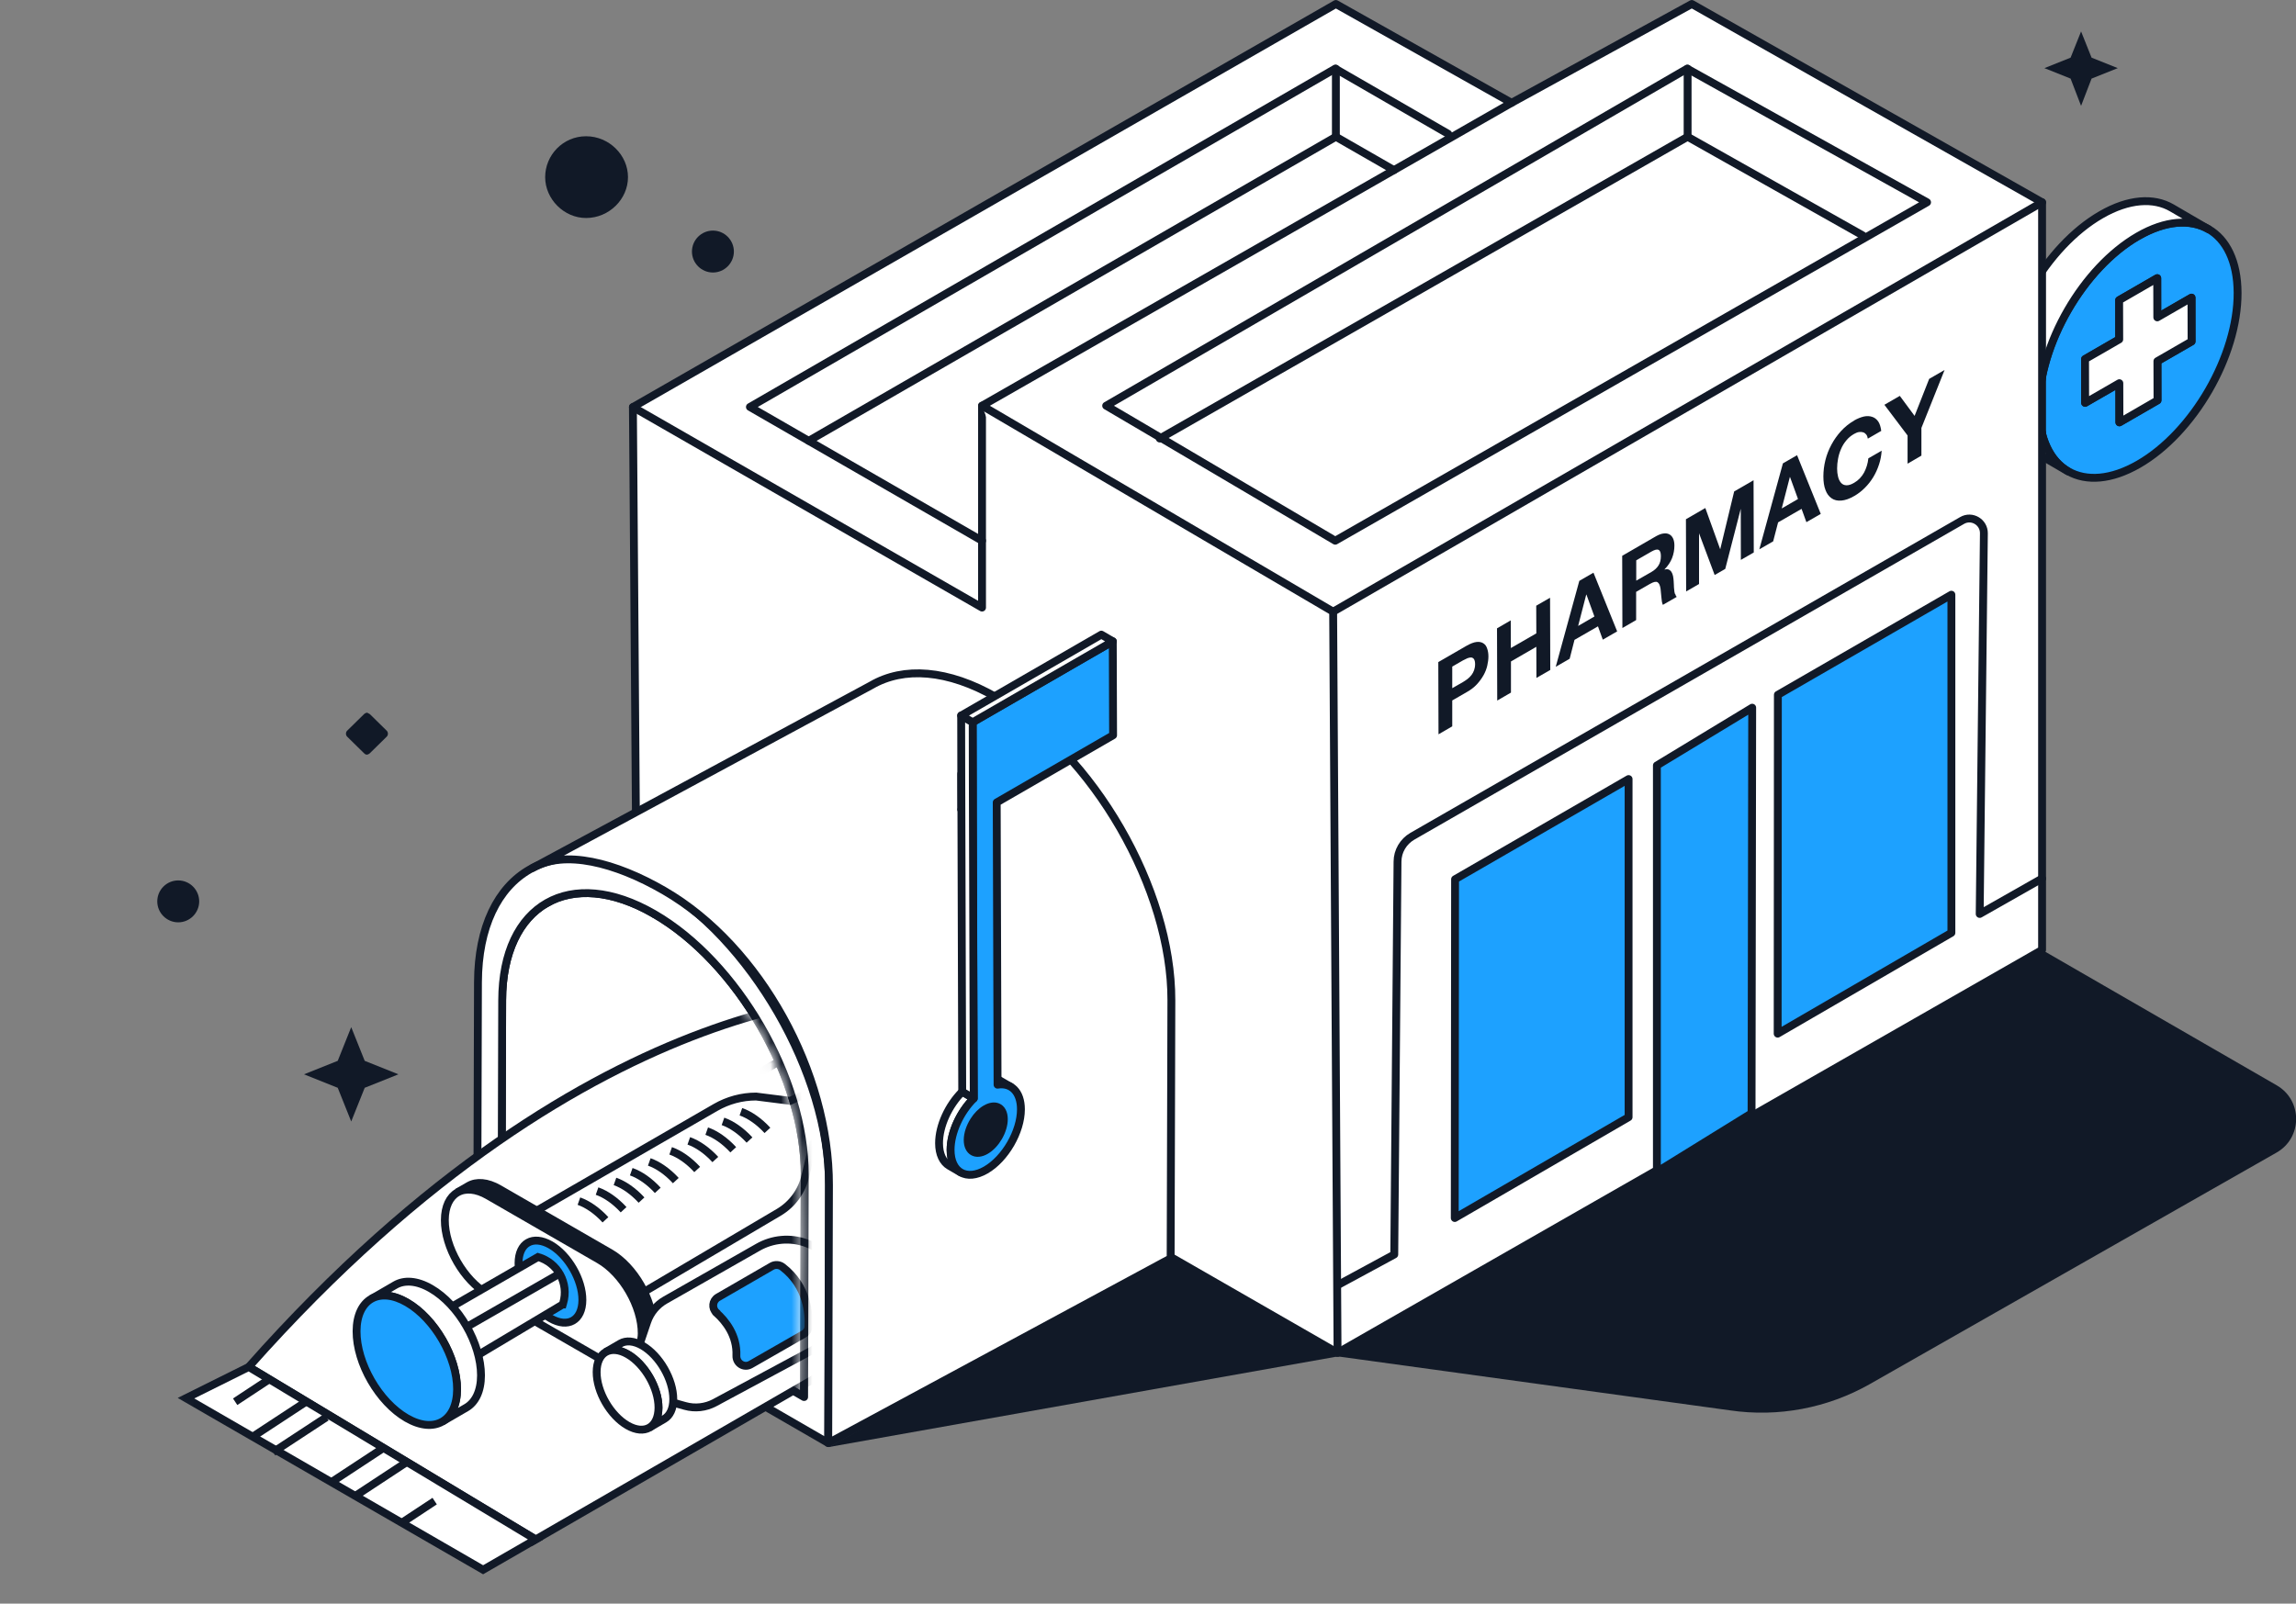 <?xml version="1.0" encoding="UTF-8"?>
<svg xmlns="http://www.w3.org/2000/svg" width="219" height="153" viewBox="0 0 219 153" fill="none">
  <rect x="0" y="0" width="219" height="153" fill="#808080" stroke="none"/>
  <g clip-path="url(#clip0_7596_279900)">
    <path d="M79.01 138.07L127.58 129.42L111.67 120.05L79.01 138.07Z" fill="#111927"></path>
    <path d="M194.78 90.63L217.16 103.55C219.64 104.98 219.63 108.56 217.14 109.97L178.36 132.05C174.31 134.35 169.61 135.24 165 134.56L127.57 129.41L194.77 90.62L194.78 90.63Z" fill="#111927"></path>
    <path d="M205.78 34.46L202.26 32.41L205.52 30.53L209.04 32.58L205.78 34.46Z" fill="white" stroke="#111927" stroke-width="0.75" stroke-linecap="round" stroke-linejoin="round"></path>
    <path d="M205.79 38.2L202.27 36.15L202.26 32.41L205.78 34.46L205.79 38.2Z" fill="white" stroke="#111927" stroke-width="0.75" stroke-linecap="round" stroke-linejoin="round"></path>
    <path d="M202.16 40.3L198.64 38.25L202.27 36.15L205.79 38.2L202.16 40.3Z" fill="white" stroke="#111927" stroke-width="0.75" stroke-linecap="round" stroke-linejoin="round"></path>
    <path d="M209.04 32.58L205.52 30.53L205.5 26.36L209.03 28.4L209.04 32.58Z" fill="white" stroke="#111927" stroke-width="0.75" stroke-linecap="round" stroke-linejoin="round"></path>
    <path d="M202.16 40.3L198.64 38.25L198.63 34.51L202.15 36.56L202.16 40.3Z" fill="white" stroke="#111927" stroke-width="0.75" stroke-linecap="round" stroke-linejoin="round"></path>
    <path d="M205.77 30.28L202.25 28.24L205.5 26.36L209.03 28.4L205.77 30.28Z" fill="white" stroke="#111927" stroke-width="0.75" stroke-linecap="round" stroke-linejoin="round"></path>
    <path d="M198.89 38.44L195.37 36.39L198.63 34.51L202.15 36.56L198.89 38.44Z" fill="white" stroke="#111927" stroke-width="0.75" stroke-linecap="round" stroke-linejoin="round"></path>
    <path d="M205.77 30.28L202.25 28.24L202.24 24.49L205.76 26.54L205.77 30.28Z" fill="white" stroke="#111927" stroke-width="0.75" stroke-linecap="round" stroke-linejoin="round"></path>
    <path d="M198.89 38.44L195.37 36.39L195.36 32.21L198.88 34.26L198.89 38.44Z" fill="white" stroke="#111927" stroke-width="0.75" stroke-linecap="round" stroke-linejoin="round"></path>
    <path d="M198.88 34.26L195.36 32.21L198.61 30.33L202.14 32.38L198.88 34.26Z" fill="white" stroke="#111927" stroke-width="0.75" stroke-linecap="round" stroke-linejoin="round"></path>
    <path d="M202.13 28.64L198.6 26.59L202.24 24.49L205.76 26.54L202.13 28.64Z" fill="white" stroke="#111927" stroke-width="0.75" stroke-linecap="round" stroke-linejoin="round"></path>
    <path d="M202.14 32.38L198.61 30.33L198.6 26.59L202.13 28.64L202.14 32.38Z" fill="white" stroke="#111927" stroke-width="0.75" stroke-linecap="round" stroke-linejoin="round"></path>
    <path d="M203.93 22.53C209.16 19.51 213.41 21.93 213.43 27.94C213.45 33.95 209.22 41.27 203.99 44.29C198.75 47.31 194.5 44.89 194.48 38.87C194.46 32.85 198.69 25.54 203.92 22.52L203.93 22.53ZM209.04 32.57V28.4L205.77 30.28V26.54L202.13 28.64V32.38L198.88 34.26V38.43L202.15 36.55V40.29L205.79 38.19V34.45L209.04 32.57Z" fill="#1DA1FF" stroke="#111927" stroke-width="0.75" stroke-linecap="round" stroke-linejoin="round"></path>
    <path d="M205.76 26.54L205.77 30.28L209.03 28.4L209.04 32.58L205.78 34.46L205.79 38.2L202.16 40.3L202.15 36.56L198.89 38.44L198.88 34.26L202.14 32.38L202.13 28.64L205.76 26.54Z" fill="white" stroke="#111927" stroke-width="0.75" stroke-linecap="round" stroke-linejoin="round"></path>
    <path d="M207.15 19.83C205.43 18.83 203.04 18.97 200.41 20.49C195.17 23.51 190.95 30.83 190.97 36.84C190.97 39.83 192.03 41.93 193.73 42.92L197.25 44.97C195.55 43.98 194.5 41.88 194.49 38.89C194.47 32.88 198.7 25.56 203.93 22.54C206.56 21.02 208.95 20.88 210.67 21.88L207.15 19.83Z" fill="white" stroke="#111927" stroke-width="0.75" stroke-linecap="round" stroke-linejoin="round"></path>
    <path d="M127.58 129.07L194.78 90.63V19.3L161.37 0.38L144.18 9.81L127.42 0.38L60.37 38.84L60.75 90.67L127.58 129.07Z" fill="white" stroke="#111927" stroke-width="0.75" stroke-linecap="round" stroke-linejoin="round"></path>
    <path d="M60.37 38.84L93.67 57.97V38.71L144.18 9.81" stroke="#111927" stroke-width="0.75" stroke-linecap="round" stroke-linejoin="round"></path>
    <path d="M93.67 38.71L127.16 58.36L127.58 129.07" fill="white"></path>
    <path d="M93.67 38.71L127.16 58.36L127.58 129.07" stroke="#111927" stroke-width="0.75" stroke-linecap="round" stroke-linejoin="round"></path>
    <path d="M194.78 19.3L127.16 58.36" stroke="#111927" stroke-width="0.75" stroke-linecap="round" stroke-linejoin="round"></path>
    <path d="M105.51 38.71L110.83 41.84L127.36 51.59L183.81 19.3L160.93 6.55L105.51 38.71Z" fill="white" stroke="#111927" stroke-width="0.75" stroke-linecap="round" stroke-linejoin="round"></path>
    <path d="M177.67 22.46L160.97 13.05L110.62 41.84" fill="white"></path>
    <path d="M177.67 22.46L160.97 13.05L110.62 41.84" stroke="#111927" stroke-width="0.75" stroke-linecap="round" stroke-linejoin="round"></path>
    <path d="M160.97 13.05V6.55" stroke="#111927" stroke-width="0.75" stroke-linecap="round" stroke-linejoin="round"></path>
    <path d="M127.58 122.62L132.99 119.69L133.3 82.21C133.3 81.21 133.85 80.29 134.71 79.79L187.15 49.66C188.08 49.12 189.24 49.81 189.23 50.88L188.83 87.2L194.78 83.82" fill="white"></path>
    <path d="M127.58 122.62L132.99 119.69L133.3 82.21C133.3 81.21 133.85 80.29 134.71 79.79L187.15 49.66C188.08 49.12 189.24 49.81 189.23 50.88L188.83 87.2L194.78 83.82" stroke="#111927" stroke-width="0.75" stroke-linecap="round" stroke-linejoin="round"></path>
    <path d="M158.04 111.8V73.03L167.13 67.52L167.07 106.22L158.04 111.8Z" fill="#1DA1FF" stroke="#111927" stroke-width="0.75" stroke-linecap="round" stroke-linejoin="round"></path>
    <path d="M155.34 74.33V106.59L138.76 116.21L138.79 83.89L155.34 74.33Z" fill="#1DA1FF" stroke="#111927" stroke-width="0.75" stroke-linecap="round" stroke-linejoin="round"></path>
    <path d="M186.13 56.74V89L169.56 98.62L169.58 66.29L186.13 56.74Z" fill="#1DA1FF" stroke="#111927" stroke-width="0.75" stroke-linecap="round" stroke-linejoin="round"></path>
    <path d="M47.84 116.63L79.56 98.2L108.41 114.86L76.69 133.29L47.84 116.63Z" fill="white" stroke="#111927" stroke-width="0.75" stroke-linecap="round" stroke-linejoin="round"></path>
    <path d="M52.11 86.19C49.52 87.69 47.91 90.89 47.9 95.44L47.84 116.64L79.56 98.21L79.62 77.01C79.63 72.47 81.24 69.27 83.83 67.76C74.32 73.29 61.63 80.66 52.11 86.19Z" fill="white" stroke="#111927" stroke-width="0.75" stroke-linecap="round" stroke-linejoin="round"></path>
    <path d="M76.75 112.09L108.47 93.66L108.41 114.86L76.69 133.29L76.75 112.09Z" fill="white" stroke="#111927" stroke-width="0.75" stroke-linecap="round" stroke-linejoin="round"></path>
    <path d="M52.11 86.19L83.83 67.76C86.45 66.24 90.09 66.45 94.1 68.76L62.38 87.19C58.37 84.87 54.74 84.66 52.11 86.19Z" fill="white" stroke="#111927" stroke-width="0.75" stroke-linecap="round" stroke-linejoin="round"></path>
    <path d="M62.38 87.19L94.1 68.76C102.06 73.36 108.5 84.51 108.48 93.66L76.76 112.09C76.79 102.94 70.35 91.79 62.38 87.19Z" fill="white" stroke="#111927" stroke-width="0.75" stroke-linecap="round" stroke-linejoin="round"></path>
    <path d="M62.39 84.16C71.63 89.5 79.11 102.44 79.08 113.07L79.01 137.68L45.52 118.34L45.59 93.73C45.62 83.1 53.14 78.81 62.39 84.16ZM76.7 133.29L76.76 112.09C76.79 102.94 70.35 91.79 62.38 87.19C54.41 82.59 47.93 86.28 47.9 95.43L47.84 116.63L76.69 133.29" fill="white"></path>
    <path d="M76.7 133.29L76.76 112.09C76.79 102.94 70.35 91.79 62.38 87.19C54.41 82.59 47.93 86.28 47.9 95.43L47.84 116.63L76.69 133.29M62.39 84.16C71.63 89.5 79.11 102.44 79.08 113.07L79.01 137.68L45.52 118.34L45.59 93.73C45.62 83.1 53.14 78.81 62.39 84.16Z" stroke="#111927" stroke-width="0.75" stroke-linecap="round" stroke-linejoin="round"></path>
    <path d="M95.05 66.54C90.39 63.85 86.18 63.6 83.13 65.37L50.79 82.82C53.83 81.05 58.68 82.28 63.33 84.97C72.57 90.31 79.1 102.44 79.07 113.07L79 137.68L111.66 120.06L111.73 95.45C111.76 84.82 104.28 71.88 95.04 66.54H95.05Z" fill="white" stroke="#111927" stroke-width="0.75" stroke-linecap="round" stroke-linejoin="round"></path>
    <path d="M92.93 109.12C93.88 108.57 94.66 107.24 94.65 106.14C95.02 106.35 95.39 106.57 95.75 106.78C95.75 107.88 94.98 109.21 94.03 109.76C93.66 109.55 93.29 109.33 92.93 109.12Z" fill="white" stroke="#111927" stroke-width="0.75" stroke-linecap="round" stroke-linejoin="round"></path>
    <path d="M94.65 106.14C94.65 105.6 94.46 105.22 94.15 105.04L95.25 105.68C95.56 105.86 95.75 106.24 95.75 106.78C95.38 106.57 95.01 106.35 94.65 106.14Z" fill="white" stroke="#111927" stroke-width="0.75" stroke-linecap="round" stroke-linejoin="round"></path>
    <path d="M94.15 105.04L95.25 105.68C95.25 105.68 95.19 105.65 95.16 105.63C94.85 105.5 94.46 105.54 94.02 105.8L92.92 105.16C93.36 104.91 93.76 104.86 94.06 104.99C94.09 105 94.12 105.02 94.15 105.04Z" fill="white" stroke="#111927" stroke-width="0.75" stroke-linecap="round" stroke-linejoin="round"></path>
    <path d="M95.3 103.05L96.4 103.69C96.05 103.49 95.63 103.42 95.15 103.49L94.05 102.85C94.52 102.77 94.95 102.85 95.3 103.05Z" fill="white" stroke="#111927" stroke-width="0.75" stroke-linecap="round" stroke-linejoin="round"></path>
    <path d="M94.02 105.8C94.46 105.55 94.86 105.5 95.16 105.63C95.52 105.78 95.75 106.18 95.75 106.78C95.75 107.88 94.98 109.21 94.03 109.76C93.08 110.31 92.3 109.87 92.3 108.77C92.3 108.17 92.53 107.51 92.89 106.94C93.19 106.46 93.59 106.05 94.02 105.8Z" fill="#111927" stroke="#111927" stroke-width="0.75" stroke-linecap="round" stroke-linejoin="round"></path>
    <path d="M91.65 111.87L90.55 111.23C89.95 110.88 89.57 110.13 89.57 109.07C89.57 107.4 90.49 105.44 91.78 104.16L92.88 104.8C91.59 106.08 90.67 108.04 90.67 109.71C90.67 110.77 91.05 111.51 91.65 111.87Z" fill="white" stroke="#111927" stroke-width="0.75" stroke-linecap="round" stroke-linejoin="round"></path>
    <path d="M92.8 77.88L91.7 77.24L93.97 75.92L95.08 76.56L92.8 77.88Z" fill="white" stroke="#111927" stroke-width="0.75" stroke-linecap="round" stroke-linejoin="round"></path>
    <path d="M92.8 77.88L91.7 77.24L91.69 73.83L92.79 74.47L92.8 77.88Z" fill="white" stroke="#111927" stroke-width="0.75" stroke-linecap="round" stroke-linejoin="round"></path>
    <path d="M92.8 77.88L92.79 74.47L92.8 77.88Z" fill="white" stroke="#111927" stroke-width="0.75" stroke-linecap="round" stroke-linejoin="round"></path>
    <path d="M95.15 103.49L95.07 76.56L106.17 70.15L106.14 61.19L92.77 68.91L92.79 74.47V77.87L92.88 104.8C91.59 106.08 90.67 108.04 90.67 109.71C90.67 111.84 92.18 112.7 94.03 111.63C95.88 110.56 97.38 107.96 97.38 105.84C97.38 104.17 96.45 103.28 95.15 103.49ZM94.03 109.76C93.08 110.31 92.3 109.87 92.3 108.77C92.3 108.17 92.53 107.51 92.89 106.94C93.19 106.46 93.59 106.05 94.02 105.8C94.46 105.55 94.86 105.5 95.16 105.63C95.52 105.78 95.75 106.18 95.75 106.78C95.75 107.88 94.98 109.21 94.03 109.76Z" fill="#1DA1FF" stroke="#111927" stroke-width="0.75" stroke-linecap="round" stroke-linejoin="round"></path>
    <path d="M92.79 74.47L92.78 68.91L91.68 68.27L91.69 73.83L91.78 104.16L92.88 104.8L92.79 74.47Z" fill="white" stroke="#111927" stroke-width="0.75" stroke-linecap="round" stroke-linejoin="round"></path>
    <path d="M92.78 68.91L91.68 68.27L105.05 60.55L106.15 61.19L92.78 68.91Z" fill="white" stroke="#111927" stroke-width="0.75" stroke-linecap="round" stroke-linejoin="round"></path>
    <path d="M93.67 51.59L71.53 38.83L127.36 6.55L138.13 12.77" stroke="#111927" stroke-width="0.75" stroke-linecap="round" stroke-linejoin="round"></path>
    <path d="M77.14 42.06L127.42 13.05L132.96 16.23" stroke="#111927" stroke-width="0.75" stroke-linecap="round" stroke-linejoin="round"></path>
    <path d="M127.42 13.05V6.55" stroke="#111927" stroke-width="0.75" stroke-linecap="round" stroke-linejoin="round"></path>
    <mask id="mask0_7596_279900" style="mask-type:luminance" maskUnits="userSpaceOnUse" x="-1" y="89" width="78" height="72">
      <path d="M67.86 92.72C67.86 92.72 74.06 97.74 75.92 107.55C76.89 112.66 76.34 120.92 76.34 132.61C76.34 165.38 75.47 160.12 75.47 160.12C75.47 160.12 37.02 151.57 36.18 151.57C35.34 151.57 0.28 119.19 6.29558e-05 117.99C-0.28 116.79 38.02 89.19 38.02 89.19L67.86 92.72Z" fill="white"></path>
    </mask>
    <g mask="url(#mask0_7596_279900)">
      <path d="M51.09 146.88L90.78 123.96L85.19 94.93C85.19 94.93 57.17 92.69 23.73 130.41L51.09 146.87V146.88Z" fill="white" stroke="#111927" stroke-width="0.75" stroke-miterlimit="10"></path>
      <path d="M23.73 130.42L17.74 133.4L46.08 149.77L51.09 146.88L23.73 130.42Z" fill="white" stroke="#111927" stroke-width="0.75" stroke-miterlimit="10"></path>
      <path d="M22.43 133.74L25.69 131.59" stroke="#111927" stroke-width="0.75" stroke-miterlimit="10"></path>
      <path d="M38.2 145.37L41.46 143.22" stroke="#111927" stroke-width="0.75" stroke-miterlimit="10"></path>
      <path d="M24.1 137.08L29.19 133.74" stroke="#111927" stroke-width="0.75" stroke-miterlimit="10"></path>
      <path d="M26.05 138.55L31.14 135.21" stroke="#111927" stroke-width="0.75" stroke-miterlimit="10"></path>
      <path d="M31.66 141.38L36.74 138.04" stroke="#111927" stroke-width="0.75" stroke-miterlimit="10"></path>
      <path d="M33.84 142.76L38.93 139.41" stroke="#111927" stroke-width="0.75" stroke-miterlimit="10"></path>
      <path d="M49.11 120.44C49.37 121.88 50.25 123.12 51.52 123.84L53.64 125.03C55.16 125.88 57.01 125.86 58.51 124.98L74.28 115.67C75.58 114.9 76.5 113.63 76.83 112.15L77.56 109.11L81.28 106.29C82.02 105.73 82.22 104.69 81.74 103.89C81.26 103.1 80.26 102.79 79.42 103.18L75.37 105.03L72.12 104.62C70.76 104.62 69.43 104.98 68.25 105.66L51.45 115.36C49.67 116.39 48.72 118.42 49.09 120.45L49.11 120.44Z" fill="white" stroke="#111927" stroke-width="0.75" stroke-miterlimit="10"></path>
      <path d="M56.95 113.64C57.8 113.94 58.69 114.56 59.48 115.42Z" fill="white"></path>
      <path d="M56.95 113.64C57.8 113.94 58.69 114.56 59.48 115.42" stroke="#111927" stroke-width="0.75" stroke-miterlimit="10"></path>
      <path d="M58.66 112.72C59.51 113.02 60.4 113.64 61.19 114.5Z" fill="white"></path>
      <path d="M58.66 112.72C59.51 113.02 60.4 113.64 61.19 114.5" stroke="#111927" stroke-width="0.75" stroke-miterlimit="10"></path>
      <path d="M60.21 111.791C61.06 112.091 61.95 112.711 62.74 113.571Z" fill="white"></path>
      <path d="M60.21 111.791C61.06 112.091 61.95 112.711 62.74 113.571" stroke="#111927" stroke-width="0.75" stroke-miterlimit="10"></path>
      <path d="M61.93 110.86C62.78 111.16 63.67 111.78 64.46 112.64Z" fill="white"></path>
      <path d="M61.93 110.86C62.78 111.16 63.67 111.78 64.46 112.64" stroke="#111927" stroke-width="0.75" stroke-miterlimit="10"></path>
      <path d="M55.22 114.6C56.07 114.9 56.96 115.52 57.75 116.38Z" fill="white"></path>
      <path d="M55.22 114.6C56.07 114.9 56.96 115.52 57.75 116.38" stroke="#111927" stroke-width="0.75" stroke-miterlimit="10"></path>
      <path d="M65.7 108.85C66.55 109.15 67.44 109.77 68.23 110.63Z" fill="white"></path>
      <path d="M65.7 108.85C66.55 109.15 67.44 109.77 68.23 110.63" stroke="#111927" stroke-width="0.75" stroke-miterlimit="10"></path>
      <path d="M67.41 107.92C68.26 108.22 69.15 108.84 69.94 109.7Z" fill="white"></path>
      <path d="M67.41 107.92C68.26 108.22 69.15 108.84 69.94 109.7" stroke="#111927" stroke-width="0.75" stroke-miterlimit="10"></path>
      <path d="M68.96 106.99C69.81 107.29 70.7 107.91 71.49 108.77Z" fill="white"></path>
      <path d="M68.96 106.99C69.81 107.29 70.7 107.91 71.49 108.77" stroke="#111927" stroke-width="0.75" stroke-miterlimit="10"></path>
      <path d="M70.67 106.07C71.52 106.37 72.41 106.99 73.2 107.85Z" fill="white"></path>
      <path d="M70.67 106.07C71.52 106.37 72.41 106.99 73.2 107.85" stroke="#111927" stroke-width="0.75" stroke-miterlimit="10"></path>
      <path d="M63.97 109.8C64.82 110.1 65.71 110.72 66.5 111.58Z" fill="white"></path>
      <path d="M63.97 109.8C64.82 110.1 65.71 110.72 66.5 111.58" stroke="#111927" stroke-width="0.75" stroke-miterlimit="10"></path>
      <path d="M58.22 119.55L47.61 113.43C46.47 112.77 45.44 112.71 44.7 113.14L43.61 113.77C44.35 113.34 45.38 113.4 46.52 114.06L57.13 120.18C59.39 121.48 61.21 124.64 61.2 127.23C61.2 128.52 60.74 129.43 60.01 129.85L61.1 129.22C61.83 128.79 62.29 127.89 62.29 126.6C62.29 124.01 60.47 120.85 58.22 119.55Z" fill="#111927" stroke="#111927" stroke-width="0.75" stroke-miterlimit="10"></path>
      <path d="M57.14 120.18C59.4 121.48 61.22 124.64 61.21 127.23C61.2 129.82 59.37 130.87 57.11 129.57L46.5 123.45C44.24 122.15 42.42 118.99 42.43 116.4C42.44 113.81 44.27 112.76 46.53 114.06L57.14 120.18Z" fill="white" stroke="#111927" stroke-width="0.75" stroke-miterlimit="10"></path>
      <path d="M52.52 118.78C54.2 119.75 55.56 122.11 55.55 124.04C55.54 125.97 54.18 126.75 52.5 125.78C50.82 124.81 49.46 122.45 49.46 120.52C49.46 118.59 50.83 117.81 52.52 118.78Z" fill="#1DA1FF" stroke="#111927" stroke-width="0.75" stroke-miterlimit="10"></path>
      <path d="M53.67 124.46L43.63 130.45C43.05 130.77 42.36 130.3 42.44 129.64L42.71 127.64L41.28 126.82C40.85 126.57 40.86 125.96 41.28 125.72L51.32 119.93C53.2 120.47 54.28 122.44 53.72 124.32L53.68 124.46H53.67Z" fill="white" stroke="#111927" stroke-width="0.75" stroke-miterlimit="10"></path>
      <path d="M42.73 127.63L53.26 121.58" stroke="#111927" stroke-width="0.75" stroke-miterlimit="10"></path>
      <path d="M41.1 122.94C39.77 122.17 38.56 122.1 37.69 122.61L35.4 123.94C36.27 123.43 37.48 123.5 38.81 124.27C41.46 125.8 43.6 129.51 43.59 132.55C43.59 134.06 43.05 135.13 42.19 135.63L44.48 134.3C45.34 133.8 45.88 132.73 45.88 131.22C45.88 128.18 43.75 124.47 41.1 122.94Z" fill="white" stroke="#111927" stroke-width="0.75" stroke-miterlimit="10"></path>
      <path d="M38.82 124.27C41.47 125.8 43.61 129.51 43.6 132.55C43.59 135.59 41.44 136.83 38.79 135.3C36.14 133.77 34 130.06 34.01 127.01C34.02 123.96 36.17 122.73 38.82 124.27Z" fill="#1DA1FF" stroke="#111927" stroke-width="0.75" stroke-miterlimit="10"></path>
      <path d="M60.57 129.52L62.72 133.41L65.34 134.14C66.29 134.41 67.31 134.29 68.17 133.83L77.63 128.74C79.38 127.8 80.49 125.98 80.53 124V123.9C80.58 121.54 79.11 119.4 76.89 118.6C75.37 118.05 73.7 118.2 72.3 119L63.45 124.04C62.64 124.5 62.03 125.24 61.73 126.13L60.58 129.52H60.57Z" fill="white" stroke="#111927" stroke-width="0.75" stroke-miterlimit="10"></path>
      <path d="M61.28 128.39C60.46 127.92 59.72 127.87 59.18 128.18L57.77 129C58.31 128.69 59.05 128.73 59.87 129.21C61.5 130.15 62.82 132.43 62.81 134.31C62.81 135.24 62.48 135.9 61.95 136.2L63.36 135.38C63.89 135.07 64.22 134.42 64.22 133.49C64.22 131.62 62.91 129.34 61.28 128.39Z" fill="white" stroke="#111927" stroke-width="0.75" stroke-miterlimit="10"></path>
      <path d="M59.87 129.21C61.5 130.15 62.82 132.43 62.81 134.31C62.8 136.19 61.48 136.94 59.85 136C58.22 135.06 56.9 132.78 56.91 130.9C56.92 129.02 58.24 128.27 59.87 129.21Z" fill="white" stroke="#111927" stroke-width="0.75" stroke-miterlimit="10"></path>
      <path d="M68.33 125.25C69.21 126.04 70.32 127.42 70.24 129.34C70.21 130.06 70.96 130.55 71.59 130.19L76.67 127.28C76.93 127.13 77.11 126.86 77.12 126.55C77.18 125.44 77.04 122.72 74.63 120.88C74.34 120.66 73.94 120.63 73.62 120.81L68.48 123.78C67.95 124.09 67.87 124.82 68.33 125.23V125.25Z" fill="#1DA1FF" stroke="#111927" stroke-width="0.75" stroke-miterlimit="10"></path>
    </g>
    <path d="M141.85 61.88C141.93 62.1 141.97 62.35 141.97 62.63C141.97 62.91 141.93 63.2 141.86 63.51C141.79 63.82 141.67 64.13 141.5 64.43C141.33 64.73 141.12 65.02 140.86 65.3C140.6 65.58 140.28 65.82 139.91 66.03L138.52 66.83V69.3L137.21 70.06L137.19 63.17L139.89 61.61C140.26 61.4 140.58 61.28 140.84 61.25C141.11 61.22 141.32 61.27 141.49 61.38C141.66 61.49 141.78 61.65 141.85 61.88ZM140.6 63.96C140.66 63.78 140.7 63.59 140.7 63.37C140.7 63.15 140.66 63 140.6 62.9C140.54 62.8 140.45 62.75 140.34 62.73C140.24 62.72 140.11 62.75 139.97 62.8C139.84 62.86 139.69 62.93 139.54 63.01L138.52 63.6V65.66L139.55 65.07C139.7 64.98 139.85 64.88 139.98 64.78C140.12 64.67 140.25 64.54 140.35 64.41C140.46 64.27 140.54 64.12 140.6 63.95" fill="#111927"></path>
    <path d="M147.85 57.03L147.87 63.92L146.55 64.68L146.54 61.71L144.12 63.11V66.08L142.81 66.84L142.79 59.95L144.1 59.19L144.11 61.83L146.54 60.43L146.53 57.79L147.85 57.03Z" fill="#111927"></path>
    <path d="M151.99 54.64L154.25 60.24L152.88 61.03L152.42 59.76L150.18 61.05L149.72 62.85L148.39 63.62L150.64 55.42L151.99 54.64ZM150.53 59.72L152.08 58.82L151.32 56.73H151.3L150.53 59.71" fill="#111927"></path>
    <path d="M159.79 56.68C159.82 56.8 159.87 56.89 159.93 56.95L158.61 57.71C158.53 57.53 158.49 57.3 158.47 57C158.45 56.71 158.42 56.44 158.39 56.18C158.34 55.85 158.25 55.64 158.1 55.55C157.95 55.46 157.72 55.52 157.38 55.71L156.06 56.47V59.16L154.75 59.92L154.73 53.03L157.96 51.16C158.23 51.01 158.47 50.92 158.68 50.9C158.9 50.87 159.08 50.9 159.24 50.99C159.39 51.07 159.51 51.21 159.59 51.39C159.67 51.57 159.71 51.79 159.71 52.05C159.71 52.45 159.64 52.85 159.49 53.24C159.34 53.62 159.1 53.99 158.77 54.32V54.34C158.93 54.3 159.06 54.3 159.17 54.34C159.27 54.39 159.36 54.46 159.43 54.57C159.49 54.67 159.55 54.8 159.58 54.96C159.61 55.11 159.63 55.28 159.64 55.45C159.64 55.55 159.65 55.68 159.66 55.82C159.66 55.96 159.67 56.11 159.69 56.26C159.7 56.41 159.72 56.54 159.76 56.66L159.79 56.68ZM158.2 53.94C158.35 53.7 158.42 53.41 158.42 53.06C158.42 52.71 158.34 52.52 158.19 52.46C158.04 52.39 157.81 52.46 157.51 52.63L156.07 53.46V55.4L157.52 54.57C157.82 54.4 158.05 54.18 158.2 53.94Z" fill="#111927"></path>
    <path d="M167.26 45.82L167.28 52.71L166.05 53.42L166.04 48.54L164.56 54.28L163.55 54.86L162.06 50.88V55.72L160.83 56.43L160.81 49.54L162.66 48.47L164.08 52.41L165.41 46.89L167.26 45.82Z" fill="#111927"></path>
    <path d="M171.41 43.43L173.67 49.03L172.3 49.82L171.84 48.55L169.6 49.84L169.13 51.65L167.81 52.41L170.06 44.21L171.41 43.43ZM169.95 48.51L171.5 47.61L170.74 45.52H170.72L169.95 48.5" fill="#111927"></path>
    <path d="M176.85 40.12C177.18 39.93 177.49 39.81 177.78 39.74C178.07 39.68 178.34 39.69 178.57 39.77C178.8 39.84 178.99 39.99 179.15 40.21C179.3 40.43 179.39 40.74 179.44 41.11L178.16 41.85C178.13 41.69 178.09 41.56 178.01 41.46C177.93 41.36 177.84 41.29 177.72 41.25C177.6 41.21 177.47 41.2 177.32 41.22C177.17 41.24 177.01 41.31 176.85 41.4C176.55 41.57 176.3 41.78 176.1 42.03C175.89 42.28 175.72 42.56 175.6 42.85C175.47 43.14 175.38 43.45 175.32 43.77C175.26 44.08 175.23 44.39 175.23 44.7C175.23 44.99 175.26 45.25 175.32 45.48C175.38 45.73 175.47 45.91 175.6 46.06C175.73 46.21 175.89 46.29 176.11 46.3C176.31 46.31 176.56 46.24 176.86 46.06C177.26 45.83 177.57 45.5 177.8 45.09C178.02 44.67 178.16 44.22 178.21 43.73L179.48 43C179.45 43.45 179.37 43.89 179.23 44.31C179.09 44.74 178.91 45.14 178.68 45.52C178.45 45.9 178.18 46.24 177.88 46.54C177.57 46.85 177.24 47.11 176.87 47.32C176.41 47.59 176 47.73 175.63 47.76C175.27 47.79 174.95 47.72 174.7 47.54C174.44 47.36 174.25 47.1 174.12 46.75C173.98 46.39 173.92 45.96 173.92 45.46C173.92 44.96 173.98 44.43 174.11 43.91C174.24 43.39 174.43 42.9 174.69 42.42C174.94 41.95 175.25 41.52 175.61 41.12C175.97 40.73 176.39 40.39 176.85 40.13V40.12Z" fill="#111927"></path>
    <path d="M185.48 35.3L183.27 40.83V43.47L181.95 44.24V41.55L179.74 38.62L181.21 37.77L182.62 39.68L184.01 36.15L185.48 35.3Z" fill="#111927"></path>
    <path d="M33.5 98L34.786 101.214L38 102.5L34.786 103.786L33.5 107L32.214 103.786L29 102.5L32.214 101.214L33.5 98Z" fill="#111927"></path>
    <path d="M17 88C18.1 88 19 87.1 19 86C19 84.9 18.1 84 17 84C15.9 84 15 84.9 15 86C15 87.1 15.9 88 17 88Z" fill="#111927"></path>
    <path d="M34.719 71.862C34.789 71.931 34.86 72 35 72C35.07 72 35.211 71.931 35.281 71.862L36.895 70.276C37.035 70.138 37.035 69.862 36.895 69.724L35.281 68.138C35.14 68.069 35.07 68 35 68C34.93 68 34.789 68.069 34.719 68.138L33.105 69.724C32.965 69.862 32.965 70.138 33.105 70.276L34.719 71.862Z" fill="#111927"></path>
    <path d="M55.9 20.8C58.1 20.8 59.9 19 59.9 16.9C59.9 14.8 58.1 13 55.9 13C53.7 13 52 14.8 52 16.9C52 19 53.8 20.8 55.9 20.8Z" fill="#111927"></path>
    <path d="M68 26C69.1 26 70 25.1 70 24C70 22.9 69.1 22 68 22C66.9 22 66 22.9 66 24C66 25.1 66.9 26 68 26Z" fill="#111927"></path>
    <path d="M198.5 3L199.5 5.5L202 6.5L199.5 7.5L198.5 10.1L197.5 7.5L195 6.5L197.5 5.5L198.5 3Z" fill="#111927"></path>
  </g>
  <defs>
    <clipPath id="clip0_7596_279900">
      <rect width="219" height="153" fill="white"></rect>
    </clipPath>
  </defs>
</svg>
